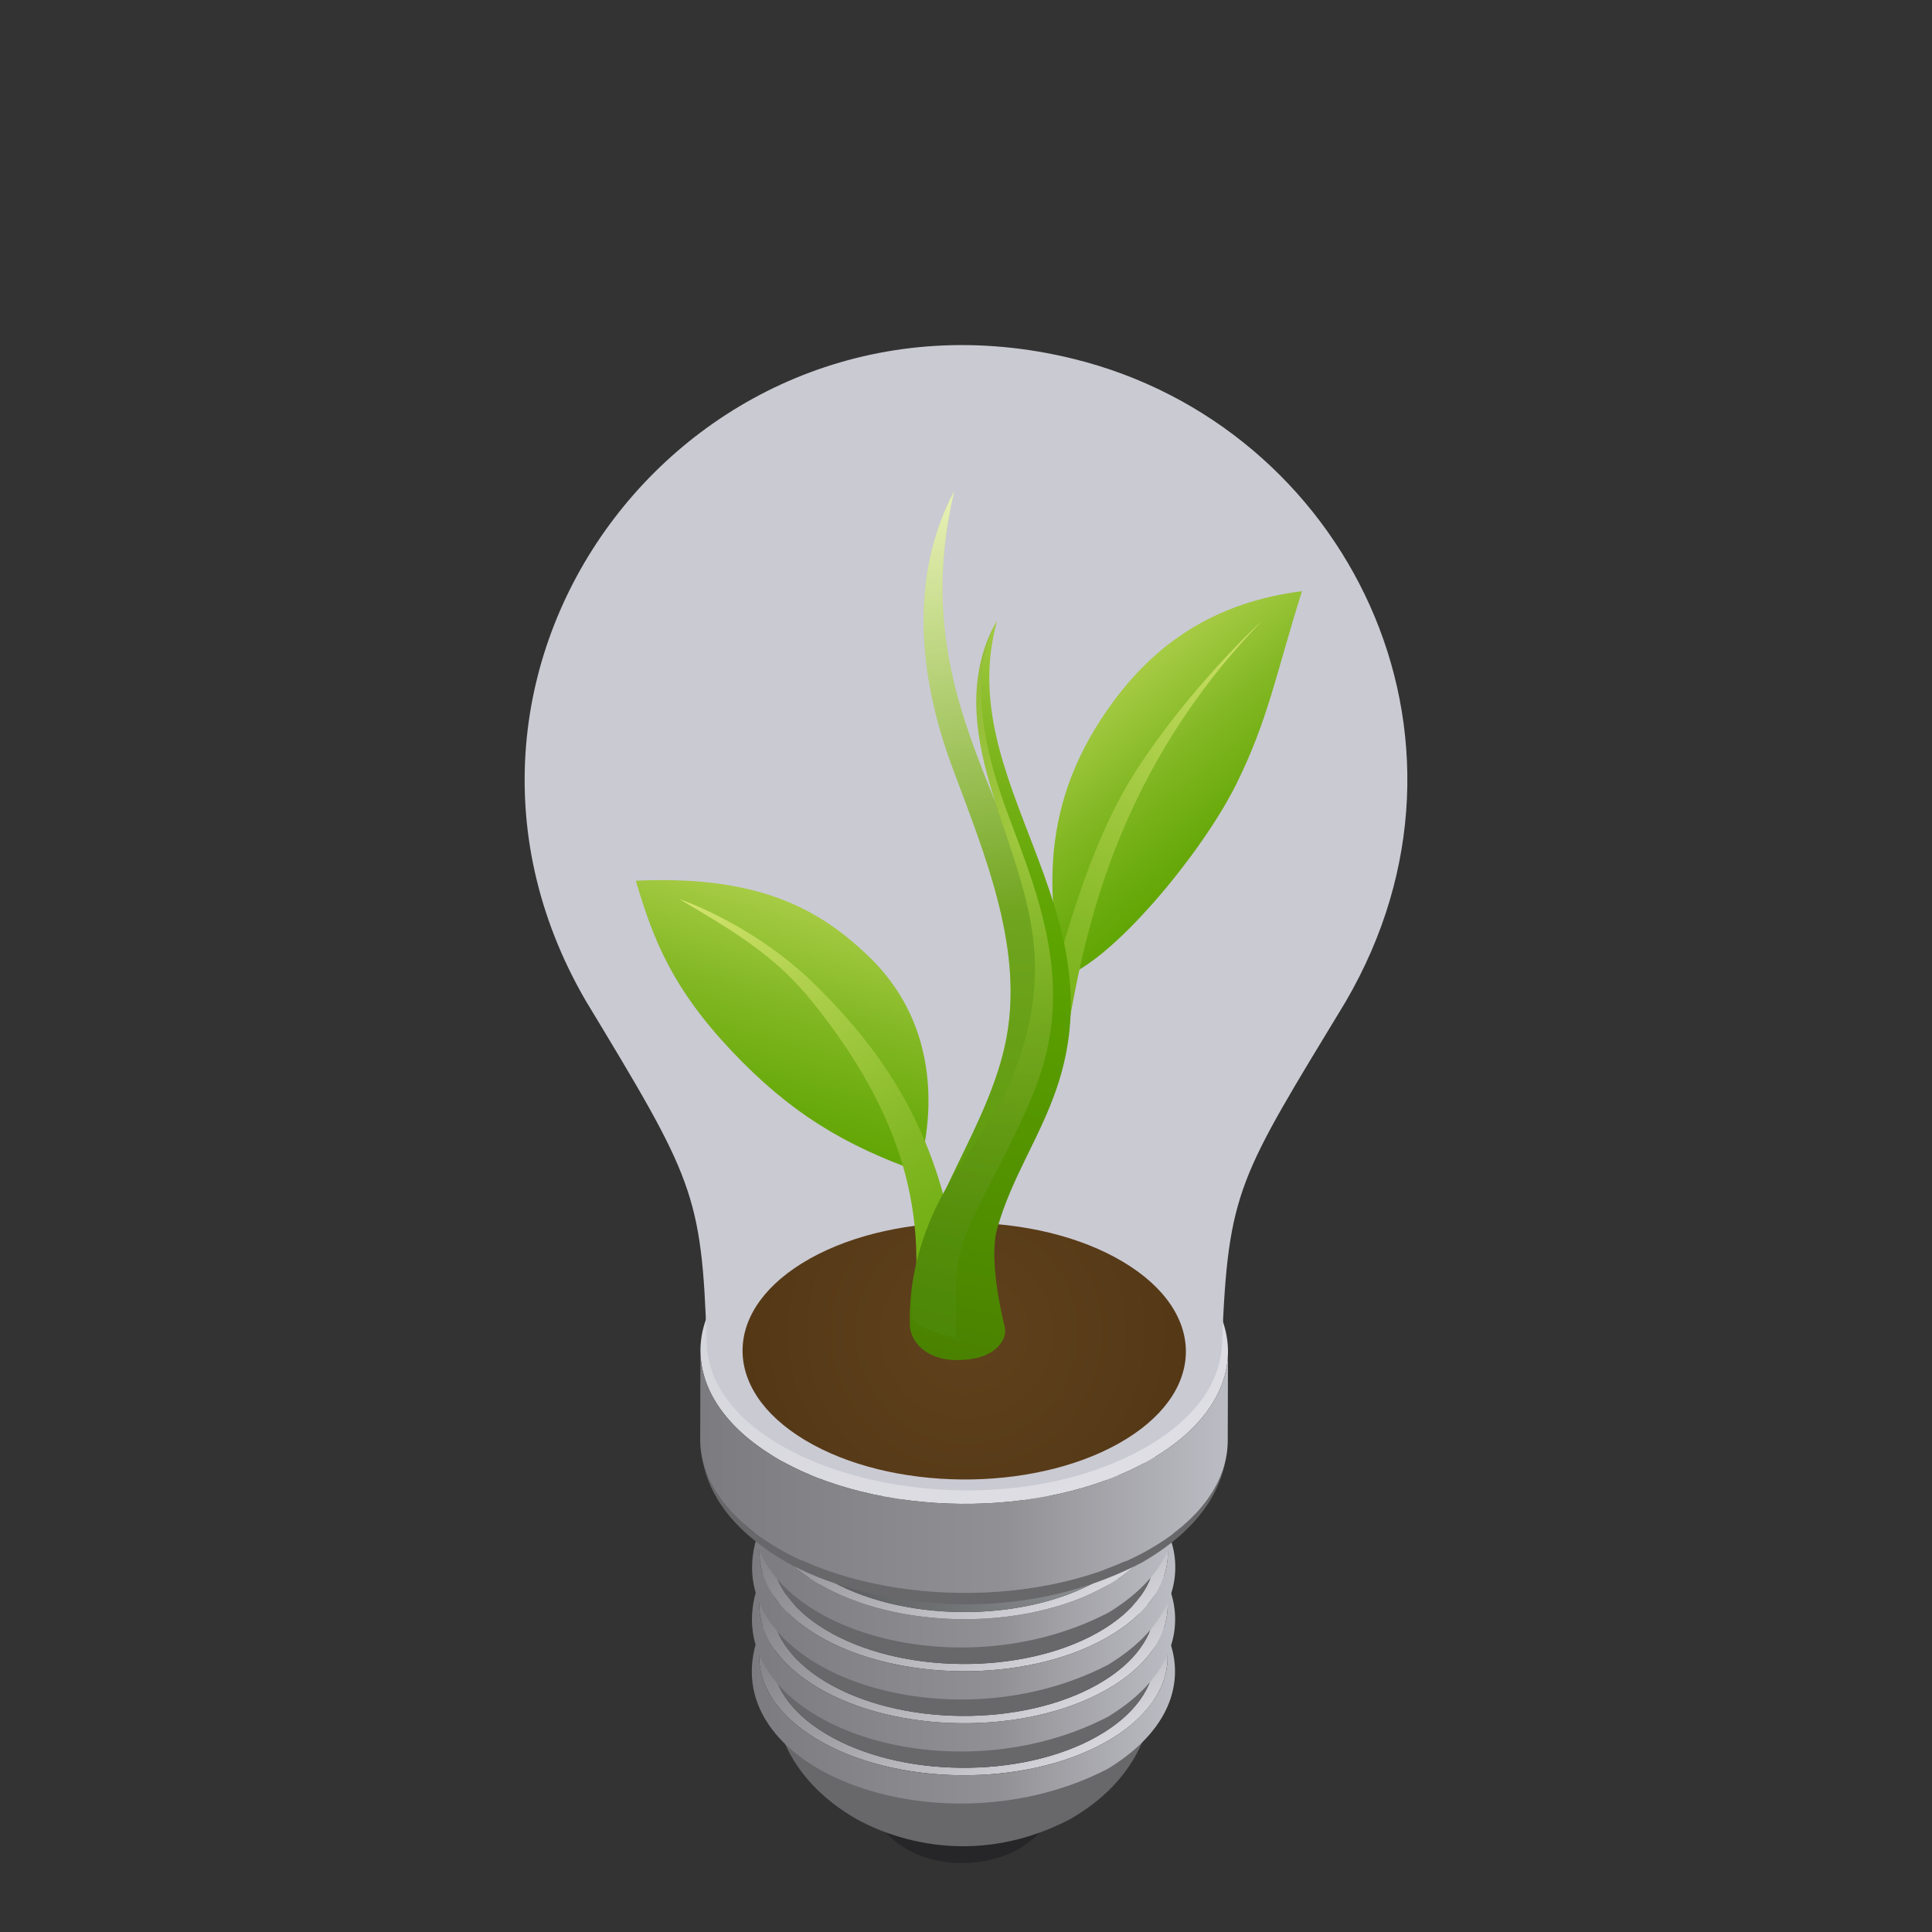 <?xml version="1.0" encoding="utf-8"?>
<!-- Generator: Adobe Illustrator 17.0.0, SVG Export Plug-In . SVG Version: 6.00 Build 0)  -->
<!DOCTYPE svg PUBLIC "-//W3C//DTD SVG 1.1//EN" "http://www.w3.org/Graphics/SVG/1.1/DTD/svg11.dtd">
<svg version="1.1" id="Layer_1" xmlns:x="http://ns.adobe.com/Extensibility/1.0/" xmlns:i="http://ns.adobe.com/AdobeIllustrator/10.0/" xmlns:graph="http://ns.adobe.com/Graphs/1.0/"
	 xmlns="http://www.w3.org/2000/svg" xmlns:xlink="http://www.w3.org/1999/xlink" x="0px" y="0px" width="140px" height="140px"
	 viewBox="0 0 140 140" enable-background="new 0 0 140 140" xml:space="preserve">
<rect x="0" y="0" width="140" height="140" fill="#333333" stroke="none"/>
<g id="_x32__1_">
	<g>
		<path fill="#262628" d="M74.844,126.486c-2.718-1.624-7.187-1.67-9.983-0.101c-1.527,0.857-2.239,2.018-2.128,3.16
			c0.737,5.431,7.218,6.585,11.057,4.461c1.827-1.1,2.764-2.464,3.038-4.422C76.943,128.477,76.284,127.346,74.844,126.486z"/>
		<path fill="#68686B" d="M79.465,127.781c-5.49,3.081-14.266,2.992-19.603-0.198c-2.624-1.569-3.928-3.595-3.922-5.616
			c0.057,1.545,0.229,6.247,5.772,9.642c1.25,0.765,7.888,4.372,15.861,0.199l0.002-0.001c5.783-3.34,6.014-8.173,6.09-9.762
			C83.659,124.133,82.255,126.216,79.465,127.781z"/>
		<linearGradient id="SVGID_1_" gradientUnits="userSpaceOnUse" x1="64.559" y1="110.979" x2="75.057" y2="129.161">
			<stop  offset="0" style="stop-color:#7E7E81"/>
			<stop  offset="0.181" style="stop-color:#87878A"/>
			<stop  offset="0.476" style="stop-color:#9E9EA2"/>
			<stop  offset="0.847" style="stop-color:#C4C4CA"/>
			<stop  offset="1" style="stop-color:#D6D6DC"/>
		</linearGradient>
		<path fill="url(#SVGID_1_)" d="M80.419,114.116c-5.696-3.405-15.065-3.5-20.925-0.212c-5.86,3.288-5.993,8.715-0.297,12.12
			c5.696,3.405,15.065,3.5,20.925,0.211C85.982,122.947,86.115,117.521,80.419,114.116z M79.47,125.846
			c-5.49,3.081-14.266,2.992-19.603-0.198c-5.336-3.19-5.212-8.273,0.278-11.354c5.49-3.081,14.266-2.992,19.603,0.198
			C85.085,117.682,84.96,122.766,79.47,125.846z"/>
		<linearGradient id="SVGID_2_" gradientUnits="userSpaceOnUse" x1="54.477" y1="121.087" x2="85.144" y2="121.087">
			<stop  offset="0" style="stop-color:#7C7C80"/>
			<stop  offset="0.581" style="stop-color:#919195"/>
			<stop  offset="1" style="stop-color:#BCBCC4"/>
		</linearGradient>
		<path fill="url(#SVGID_2_)" d="M80.57,114.11c-7.789-4.842-23.447-2.875-25.776,4.922c-2.803,9.383,13.62,15.283,25.467,9.149
			c0.028-0.016,0.06-0.034,0.035-0.02C87.419,123.806,85.984,117.476,80.57,114.11z M80.122,126.236
			c-5.86,3.288-15.229,3.194-20.925-0.211c-5.696-3.405-5.563-8.831,0.297-12.12c5.86-3.288,15.229-3.194,20.925,0.212
			C86.115,117.521,85.982,122.947,80.122,126.236z"/>
		<path fill="#68686B" d="M79.483,124.016c-5.494,3.083-14.277,2.994-19.617-0.198c-2.615-1.563-3.92-3.58-3.925-5.595l0.005,1.835
			c0.006,2.013,1.309,4.028,3.922,5.59c5.336,3.19,14.113,3.279,19.603,0.198c2.779-1.559,4.183-3.631,4.2-5.711l0.015-1.835
			C83.668,120.382,82.263,122.456,79.483,124.016z"/>
		<linearGradient id="SVGID_3_" gradientUnits="userSpaceOnUse" x1="64.57" y1="107.209" x2="75.068" y2="125.392">
			<stop  offset="0" style="stop-color:#7E7E81"/>
			<stop  offset="0.181" style="stop-color:#87878A"/>
			<stop  offset="0.476" style="stop-color:#9E9EA2"/>
			<stop  offset="0.847" style="stop-color:#C4C4CA"/>
			<stop  offset="1" style="stop-color:#D6D6DC"/>
		</linearGradient>
		<path fill="url(#SVGID_3_)" d="M80.43,110.346c-5.696-3.405-15.065-3.5-20.925-0.211c-5.86,3.288-5.993,8.715-0.297,12.12
			c5.696,3.405,15.065,3.5,20.925,0.211C85.993,119.178,86.126,113.752,80.43,110.346z M79.495,122.085
			c-5.498,3.085-14.288,2.996-19.632-0.198c-5.344-3.195-5.22-8.286,0.279-11.371s14.287-2.996,19.632,0.198
			C85.118,113.909,84.993,119,79.495,122.085z"/>
		<linearGradient id="SVGID_4_" gradientUnits="userSpaceOnUse" x1="54.488" y1="117.317" x2="85.155" y2="117.317">
			<stop  offset="0" style="stop-color:#7C7C80"/>
			<stop  offset="0.581" style="stop-color:#919195"/>
			<stop  offset="1" style="stop-color:#BCBCC4"/>
		</linearGradient>
		<path fill="url(#SVGID_4_)" d="M80.581,110.34L80.581,110.34c-7.789-4.842-23.447-2.874-25.776,4.922
			c-2.803,9.383,13.62,15.283,25.467,9.149c0.015-0.008,0.053-0.03,0.035-0.02C87.43,120.036,85.995,113.706,80.581,110.34z
			 M80.133,122.466c-5.86,3.288-15.229,3.194-20.925-0.211c-5.696-3.405-5.563-8.831,0.297-12.12
			c5.86-3.288,15.229-3.194,20.925,0.211C86.126,113.752,85.993,119.178,80.133,122.466z"/>
		<path fill="#68686B" d="M79.501,120.251c-5.498,3.085-14.287,2.996-19.632-0.198c-2.628-1.571-3.934-3.601-3.928-5.625
			l-0.005,1.834c-0.006,2.024,1.3,4.054,3.928,5.625c5.344,3.195,14.134,3.284,19.632,0.198c2.794-1.568,4.201-3.654,4.206-5.746
			l0.005-1.834C83.701,116.597,82.295,118.683,79.501,120.251z"/>
		<linearGradient id="SVGID_5_" gradientUnits="userSpaceOnUse" x1="64.581" y1="103.44" x2="75.078" y2="121.622">
			<stop  offset="0" style="stop-color:#7E7E81"/>
			<stop  offset="0.181" style="stop-color:#87878A"/>
			<stop  offset="0.476" style="stop-color:#9E9EA2"/>
			<stop  offset="0.847" style="stop-color:#C4C4CA"/>
			<stop  offset="1" style="stop-color:#D6D6DC"/>
		</linearGradient>
		<path fill="url(#SVGID_5_)" d="M80.441,106.577c-5.696-3.405-15.065-3.5-20.925-0.211c-5.86,3.288-5.993,8.715-0.297,12.12
			c5.696,3.405,15.065,3.5,20.925,0.211C86.004,115.408,86.137,109.982,80.441,106.577z M79.513,118.32
			c-5.502,3.087-14.298,2.999-19.646-0.199c-5.348-3.197-5.223-8.292,0.279-11.379c5.502-3.087,14.298-2.998,19.646,0.199
			C85.14,110.138,85.015,115.233,79.513,118.32z"/>
		<linearGradient id="SVGID_6_" gradientUnits="userSpaceOnUse" x1="54.499" y1="113.547" x2="85.166" y2="113.547">
			<stop  offset="0" style="stop-color:#7C7C80"/>
			<stop  offset="0.581" style="stop-color:#919195"/>
			<stop  offset="1" style="stop-color:#BCBCC4"/>
		</linearGradient>
		<path fill="url(#SVGID_6_)" d="M80.591,106.571c-7.789-4.842-23.447-2.874-25.776,4.922c-2.803,9.383,13.62,15.283,25.467,9.149
			c0.025-0.014,0.053-0.03,0.035-0.02C87.44,116.266,86.006,109.937,80.591,106.571z M80.144,118.697
			c-5.86,3.288-15.229,3.194-20.925-0.211c-5.696-3.405-5.563-8.831,0.297-12.12c5.86-3.288,15.229-3.194,20.925,0.211
			C86.137,109.982,86.004,115.408,80.144,118.697z"/>
		<path fill="#68686B" d="M79.526,116.49c-5.506,3.09-14.309,3.001-19.661-0.199c-2.621-1.567-3.928-3.589-3.934-5.607l0.005,1.835
			c0.006,2.017,1.312,4.037,3.931,5.603c5.348,3.197,14.144,3.286,19.646,0.199c2.785-1.563,4.192-3.639,4.209-5.724l0.016-1.835
			C83.721,112.848,82.312,114.926,79.526,116.49z"/>
		<linearGradient id="SVGID_7_" gradientUnits="userSpaceOnUse" x1="54.509" y1="109.778" x2="85.177" y2="109.778">
			<stop  offset="0" style="stop-color:#7C7C80"/>
			<stop  offset="0.581" style="stop-color:#919195"/>
			<stop  offset="1" style="stop-color:#BCBCC4"/>
		</linearGradient>
		<path fill="url(#SVGID_7_)" d="M80.602,102.801c-7.789-4.842-23.447-2.875-25.776,4.922c-2.803,9.383,13.62,15.283,25.467,9.149
			c0.031-0.017,0.065-0.062,0.098-0.103c-0.019,0.034-0.038,0.07-0.063,0.084C87.451,112.497,86.016,106.167,80.602,102.801z
			 M80.154,114.927c-5.86,3.288-15.229,3.194-20.925-0.212c-5.696-3.405-5.563-8.831,0.297-12.12
			c5.86-3.288,15.229-3.194,20.925,0.211C86.147,106.212,86.014,111.639,80.154,114.927z"/>
		<linearGradient id="SVGID_8_" gradientUnits="userSpaceOnUse" x1="64.591" y1="99.67" x2="75.089" y2="117.853">
			<stop  offset="0" style="stop-color:#7E7E81"/>
			<stop  offset="0.181" style="stop-color:#87878A"/>
			<stop  offset="0.476" style="stop-color:#9E9EA2"/>
			<stop  offset="0.847" style="stop-color:#C4C4CA"/>
			<stop  offset="1" style="stop-color:#D6D6DC"/>
		</linearGradient>
		<path fill="url(#SVGID_8_)" d="M80.451,102.807c-5.696-3.405-15.065-3.5-20.925-0.211c-5.86,3.288-5.993,8.715-0.297,12.12
			c5.696,3.405,15.065,3.5,20.925,0.212C86.014,111.639,86.147,106.212,80.451,102.807z M79.531,114.555
			c-5.506,3.09-14.309,3.001-19.661-0.199c-5.352-3.2-5.227-8.298,0.279-11.388c5.506-3.09,14.309-3.001,19.661,0.199
			C85.162,106.367,85.037,111.465,79.531,114.555z"/>
		<linearGradient id="SVGID_9_" gradientUnits="userSpaceOnUse" x1="55.934" y1="111.454" x2="79.546" y2="111.454">
			<stop  offset="0" style="stop-color:#515254"/>
			<stop  offset="0.532" style="stop-color:#6F7173"/>
			<stop  offset="1" style="stop-color:#8D9093"/>
		</linearGradient>
		<path fill="url(#SVGID_9_)" d="M59.87,111.713c-2.626-1.57-3.935-3.597-3.937-5.619l0.003,2.647
			c0.002,2.021,1.31,4.046,3.934,5.615c5.352,3.199,14.155,3.288,19.661,0.199l0.015-2.643
			C74.035,115.004,65.226,114.915,59.87,111.713z"/>
		<path fill="#68686B" d="M83.175,112.319c-7.57,4.248-19.67,4.125-27.028-0.273c-3.096-1.85-4.847-4.163-5.287-6.512
			c0.338,2.123,1.526,4.85,5.709,7.421c4.736,2.911,16.03,5.558,26.174,0.273c4.785-2.747,5.855-5.891,6.124-7.72
			C88.432,108.009,86.532,110.436,83.175,112.319z"/>
		<linearGradient id="SVGID_10_" gradientUnits="userSpaceOnUse" x1="63.091" y1="86.162" x2="76.651" y2="109.648">
			<stop  offset="0" style="stop-color:#D5D5DC"/>
			<stop  offset="1" style="stop-color:#DEDEE4"/>
		</linearGradient>
		<path fill="url(#SVGID_10_)" d="M83.577,90.214c-7.358-4.398-19.459-4.521-27.028-0.273c-7.57,4.248-7.741,11.257-0.384,15.655
			c7.358,4.398,19.458,4.521,27.028,0.273C90.763,101.622,90.934,94.613,83.577,90.214z"/>
		<linearGradient id="SVGID_11_" gradientUnits="userSpaceOnUse" x1="50.739" y1="106.639" x2="88.985" y2="106.639">
			<stop  offset="0" style="stop-color:#7C7C80"/>
			<stop  offset="0.581" style="stop-color:#919195"/>
			<stop  offset="1" style="stop-color:#BCBCC4"/>
		</linearGradient>
		<path fill="url(#SVGID_11_)" d="M83.193,105.869c-7.57,4.247-19.67,4.125-27.028-0.273c-3.618-2.163-5.416-4.957-5.408-7.744
			l-0.018,6.45c-0.008,2.787,1.789,5.581,5.408,7.744c7.358,4.398,19.458,4.521,27.028,0.273c3.847-2.159,5.783-5.031,5.791-7.911
			l0.018-6.45C88.977,100.839,87.04,103.71,83.193,105.869z"/>
	</g>
	<path fill="#CACAD3" d="M77.789,26.004c-27.457-6.75-49.502,22.068-35.365,46.479c1.574,2.629,2.959,4.817,4.156,6.849
		c-1.196-2.031-2.58-4.217-4.153-6.844c7.787,12.889,8.423,13.942,8.785,24.784c0.202,9.4,19.882,14.301,31.685,7.678
		c2.144-1.203,3.68-2.632,4.606-4.161c0.668-1.102,1.018-2.256,1.052-3.494C89,86.181,89.766,85.374,97.509,72.591
		C108.76,53.334,97.539,30.86,77.789,26.004z"/>
	<radialGradient id="SVGID_12_" cx="70.042" cy="96.54" r="57.205" gradientUnits="userSpaceOnUse">
		<stop  offset="0" style="stop-color:#60411C"/>
		<stop  offset="1" style="stop-color:#362107"/>
	</radialGradient>
	<path fill="url(#SVGID_12_)" d="M81.389,91.442c-6.183-3.696-16.352-3.799-22.714-0.23c-6.361,3.569-6.505,9.46-0.322,13.156
		c6.183,3.696,16.352,3.799,22.714,0.23C87.428,101.028,87.572,95.138,81.389,91.442z"/>
	<g>
		<g>
			<g>
				
					<linearGradient id="SVGID_13_" gradientUnits="userSpaceOnUse" x1="4.951" y1="19.167" x2="7.5" y2="46.31" gradientTransform="matrix(0.934 0.356 -0.356 0.934 63.257 37.491)">
					<stop  offset="0" style="stop-color:#D6E671"/>
					<stop  offset="0.246" style="stop-color:#B1D14E"/>
					<stop  offset="0.586" style="stop-color:#83B824"/>
					<stop  offset="0.849" style="stop-color:#67A90A"/>
					<stop  offset="1" style="stop-color:#5CA300"/>
				</linearGradient>
				<path fill="url(#SVGID_13_)" d="M62.864,69.219c-3.513-3.334-7.861-5.807-16.791-5.399c1.285,4.331,2.651,7.79,6.954,12.347
					c4.27,4.521,8.201,6.824,13.5,8.72C66.434,84.987,69.848,75.847,62.864,69.219z"/>
			</g>
			<linearGradient id="SVGID_14_" gradientUnits="userSpaceOnUse" x1="50.88" y1="63.324" x2="72.815" y2="98.552">
				<stop  offset="0" style="stop-color:#D6E671"/>
				<stop  offset="0.246" style="stop-color:#B1D14E"/>
				<stop  offset="0.586" style="stop-color:#83B824"/>
				<stop  offset="0.849" style="stop-color:#67A90A"/>
				<stop  offset="1" style="stop-color:#5CA300"/>
			</linearGradient>
			<path fill="url(#SVGID_14_)" d="M59.272,71.551c-4.616-4.616-10.052-6.402-10.052-6.402c4.012,2.364,7.017,4.138,9.742,7.562
				c5.235,6.58,8.435,13.646,7.165,22.411l2.897-5.739C67.475,81.621,64.195,76.474,59.272,71.551z"/>
		</g>
		<g>
			<g>
				
					<linearGradient id="SVGID_15_" gradientUnits="userSpaceOnUse" x1="208.046" y1="54.23" x2="210.278" y2="78.011" gradientTransform="matrix(-0.716 0.698 0.698 0.716 186.538 -139.888)">
					<stop  offset="0" style="stop-color:#D6E671"/>
					<stop  offset="0.246" style="stop-color:#B1D14E"/>
					<stop  offset="0.586" style="stop-color:#83B824"/>
					<stop  offset="0.849" style="stop-color:#67A90A"/>
					<stop  offset="1" style="stop-color:#5CA300"/>
				</linearGradient>
				<path fill="url(#SVGID_15_)" d="M79.321,52.86c3.904-6.435,8.984-9.245,15.025-10.022c-1.913,6.087-2.441,9.288-4.742,13.946
					c-2.52,5.101-9.111,12.978-12.616,14.04C76.527,67.266,74.744,60.405,79.321,52.86z"/>
			</g>
			<linearGradient id="SVGID_16_" gradientUnits="userSpaceOnUse" x1="90.916" y1="42.461" x2="69.978" y2="87.105">
				<stop  offset="0" style="stop-color:#D6E671"/>
				<stop  offset="0.246" style="stop-color:#B1D14E"/>
				<stop  offset="0.586" style="stop-color:#83B824"/>
				<stop  offset="0.849" style="stop-color:#67A90A"/>
				<stop  offset="1" style="stop-color:#5CA300"/>
			</linearGradient>
			<path fill="url(#SVGID_16_)" d="M75.369,81.01c-1.517,2.161-0.032-5.118,0.211-6.441c0.439-2.385,2.693-12.372,6.617-18.522
				c4.037-6.326,9.277-11.083,9.277-11.083C81.012,55.753,78.674,67.31,77.437,74.304C76.748,78.198,75.931,80.209,75.369,81.01z"/>
		</g>
		<linearGradient id="SVGID_17_" gradientUnits="userSpaceOnUse" x1="72.818" y1="33.625" x2="68.733" y2="98.168">
			<stop  offset="0" style="stop-color:#D6E671"/>
			<stop  offset="0.246" style="stop-color:#B1D14E"/>
			<stop  offset="0.586" style="stop-color:#83B824"/>
			<stop  offset="0.849" style="stop-color:#67A90A"/>
			<stop  offset="1" style="stop-color:#5CA300"/>
		</linearGradient>
		<path fill="url(#SVGID_17_)" d="M75.233,75.689c2.589-14.768-10.294-22.268-6.085-40.1c-3.268,6.162-2.586,13.402-0.161,19.942
			c2.426,6.54,5.344,13.444,3.829,20.253c-1.541,6.926-7.048,12.933-6.777,19.902c0.019,0.506,0.445,0.91,0.95,0.942l4.223,0.266
			c0.682,0.043,1.205-0.588,1.029-1.248c-0.764-2.864-1.076-6.421-0.14-9.179C73.367,82.732,74.552,79.574,75.233,75.689z"/>
		<defs>
			<filter id="Adobe_OpacityMaskFilter" filterUnits="userSpaceOnUse" x="66.034" y="35.589" width="9.546" height="61.27">
				<feFlood  style="flood-color:white;flood-opacity:1" result="back"/>
				<feBlend  in="SourceGraphic" in2="back" mode="normal"/>
			</filter>
		</defs>
		<mask maskUnits="userSpaceOnUse" x="66.034" y="35.589" width="9.546" height="61.27" id="SVGID_18_">
			<g filter="url(#Adobe_OpacityMaskFilter)">
				<defs>
					<filter id="Adobe_OpacityMaskFilter_1_" filterUnits="userSpaceOnUse" x="66.034" y="35.589" width="9.546" height="61.27">
						<feFlood  style="flood-color:white;flood-opacity:1" result="back"/>
						<feBlend  in="SourceGraphic" in2="back" mode="normal"/>
					</filter>
				</defs>
				<mask maskUnits="userSpaceOnUse" x="66.034" y="35.589" width="9.546" height="61.27" id="SVGID_18_">
					<g filter="url(#Adobe_OpacityMaskFilter_1_)">
					</g>
				</mask>
				<linearGradient id="SVGID_19_" gradientUnits="userSpaceOnUse" x1="60.782" y1="37.953" x2="68.204" y2="67.795">
					<stop  offset="0" style="stop-color:#000000"/>
					<stop  offset="0.177" style="stop-color:#282828"/>
					<stop  offset="0.578" style="stop-color:#8E8E8E"/>
					<stop  offset="1" style="stop-color:#FFFFFF"/>
				</linearGradient>
				<path mask="url(#SVGID_18_)" fill="url(#SVGID_19_)" d="M75.233,75.689c2.589-14.768-10.294-22.268-6.085-40.1
					c-3.268,6.162-2.586,13.402-0.161,19.942c2.426,6.54,5.344,13.444,3.829,20.253c-1.475,6.629-6.583,12.417-6.781,19.011
					c-0.029,0.985,0.738,1.819,1.721,1.881l2.872,0.181c0.97,0.061,1.693-0.838,1.468-1.783c-0.655-2.755-0.87-6.03,0.004-8.607
					C73.367,82.732,74.552,79.574,75.233,75.689z"/>
			</g>
		</mask>
		<linearGradient id="SVGID_20_" gradientUnits="userSpaceOnUse" x1="60.782" y1="37.953" x2="68.204" y2="67.795">
			<stop  offset="0" style="stop-color:#FFFFFF"/>
			<stop  offset="0.188" style="stop-color:#E2ECD7"/>
			<stop  offset="0.606" style="stop-color:#9ABB73"/>
			<stop  offset="1" style="stop-color:#528B0F"/>
		</linearGradient>
		<path opacity="0.5" fill="url(#SVGID_20_)" d="M75.233,75.689c2.589-14.768-10.294-22.268-6.085-40.1
			c-3.268,6.162-2.586,13.402-0.161,19.942c2.426,6.54,5.344,13.444,3.829,20.253c-1.475,6.629-6.583,12.417-6.781,19.011
			c-0.029,0.985,0.738,1.819,1.721,1.881l2.872,0.181c0.97,0.061,1.693-0.838,1.468-1.783c-0.655-2.755-0.87-6.03,0.004-8.607
			C73.367,82.732,74.552,79.574,75.233,75.689z"/>
		<linearGradient id="SVGID_21_" gradientUnits="userSpaceOnUse" x1="79.752" y1="36.769" x2="66.347" y2="97.809">
			<stop  offset="0" style="stop-color:#D6E671"/>
			<stop  offset="0.035" style="stop-color:#CADF66"/>
			<stop  offset="0.189" style="stop-color:#9BC63A"/>
			<stop  offset="0.325" style="stop-color:#79B31A"/>
			<stop  offset="0.436" style="stop-color:#64A707"/>
			<stop  offset="0.51" style="stop-color:#5CA300"/>
			<stop  offset="0.825" style="stop-color:#518F00"/>
			<stop  offset="1" style="stop-color:#4A8200"/>
		</linearGradient>
		<path fill="url(#SVGID_21_)" d="M73.37,61.894c-1.411-4.309-3.197-8.761-2.441-13.231c0.22-1.3,0.657-2.567,1.333-3.698
			c-3.294,11.684,8.876,20.702,4.284,33.968c-1.271,3.671-3.23,6.364-4.286,10.102c-0.593,2.101,0.24,5.861,0.526,7.028
			c0.075,0.304,0.072,0.619-0.053,0.906c-0.275,0.633-1.074,1.587-3.395,1.587c-2.262,0-3.371-1.378-3.405-2.522
			c-0.092-3.096,0.694-5.897,1.747-8.214c0.996-2.192,2.535-4.3,3.84-6.323c1.288-1.997,2.253-4.202,2.845-6.504
			c0.444-1.727,0.679-3.513,0.626-5.295C74.914,67.032,74.2,64.427,73.37,61.894z"/>
		<defs>
			<filter id="Adobe_OpacityMaskFilter_2_" filterUnits="userSpaceOnUse" x="66.062" y="44.964" width="10.248" height="51.975">
				<feFlood  style="flood-color:white;flood-opacity:1" result="back"/>
				<feBlend  in="SourceGraphic" in2="back" mode="normal"/>
			</filter>
		</defs>
		<mask maskUnits="userSpaceOnUse" x="66.062" y="44.964" width="10.248" height="51.975" id="SVGID_22_">
			<g filter="url(#Adobe_OpacityMaskFilter_2_)">
				<defs>
					<filter id="Adobe_OpacityMaskFilter_3_" filterUnits="userSpaceOnUse" x="66.062" y="44.964" width="10.248" height="51.975">
						<feFlood  style="flood-color:white;flood-opacity:1" result="back"/>
						<feBlend  in="SourceGraphic" in2="back" mode="normal"/>
					</filter>
				</defs>
				<mask maskUnits="userSpaceOnUse" x="66.062" y="44.964" width="10.248" height="51.975" id="SVGID_22_">
					<g filter="url(#Adobe_OpacityMaskFilter_3_)">
					</g>
				</mask>
				<radialGradient id="SVGID_23_" cx="74.108" cy="60.373" r="34.303" gradientUnits="userSpaceOnUse">
					<stop  offset="0" style="stop-color:#FFFFFF"/>
					<stop  offset="0.07" style="stop-color:#E5E5E5"/>
					<stop  offset="0.269" style="stop-color:#A0A0A0"/>
					<stop  offset="0.458" style="stop-color:#676767"/>
					<stop  offset="0.63" style="stop-color:#3B3B3B"/>
					<stop  offset="0.783" style="stop-color:#1B1B1B"/>
					<stop  offset="0.912" style="stop-color:#070707"/>
					<stop  offset="1" style="stop-color:#000000"/>
				</radialGradient>
				<path mask="url(#SVGID_22_)" fill="url(#SVGID_23_)" d="M73.37,61.894c0.83,2.534,1.544,5.138,1.622,7.803
					c0.052,1.782-0.183,3.568-0.626,5.295c-0.592,2.302-1.556,4.507-2.845,6.504c-1.305,2.023-2.844,4.131-3.84,6.323
					c-0.752,1.655-1.361,3.561-1.618,5.64c-0.004,0.959,0.002,1.607,0.011,1.863c0.036,0.975,3.191,1.616,3.191,1.616
					c0.087-3.925-0.273-5.398,1.107-8.364c1.02-2.194,2.212-4.369,3.05-6.118c0.681-1.42,1.384-2.889,1.933-4.523
					c2.294-6.823-0.008-12.8-2.113-18.391c-1.11-2.946-3.621-9.796-0.98-14.58c-0.676,1.131-1.113,2.399-1.333,3.698
					C70.173,53.133,71.959,57.585,73.37,61.894z"/>
			</g>
		</mask>
		<radialGradient id="SVGID_24_" cx="74.108" cy="60.373" r="34.303" gradientUnits="userSpaceOnUse">
			<stop  offset="0" style="stop-color:#D6E671"/>
			<stop  offset="0.157" style="stop-color:#B9D25B"/>
			<stop  offset="0.424" style="stop-color:#8CB33A"/>
			<stop  offset="0.662" style="stop-color:#6D9D23"/>
			<stop  offset="0.863" style="stop-color:#599014"/>
			<stop  offset="1" style="stop-color:#528B0F"/>
		</radialGradient>
		<path opacity="0.5" fill="url(#SVGID_24_)" d="M73.37,61.894c0.83,2.534,1.544,5.138,1.622,7.803
			c0.052,1.782-0.183,3.568-0.626,5.295c-0.592,2.302-1.556,4.507-2.845,6.504c-1.305,2.023-2.844,4.131-3.84,6.323
			c-0.752,1.655-1.361,3.561-1.618,5.64c-0.004,0.959,0.002,1.607,0.011,1.863c0.036,0.975,3.191,1.616,3.191,1.616
			c0.087-3.925-0.273-5.398,1.107-8.364c1.02-2.194,2.212-4.369,3.05-6.118c0.681-1.42,1.384-2.889,1.933-4.523
			c2.294-6.823-0.008-12.8-2.113-18.391c-1.11-2.946-3.621-9.796-0.98-14.58c-0.676,1.131-1.113,2.399-1.333,3.698
			C70.173,53.133,71.959,57.585,73.37,61.894z"/>
	</g>
</g>
</svg>
